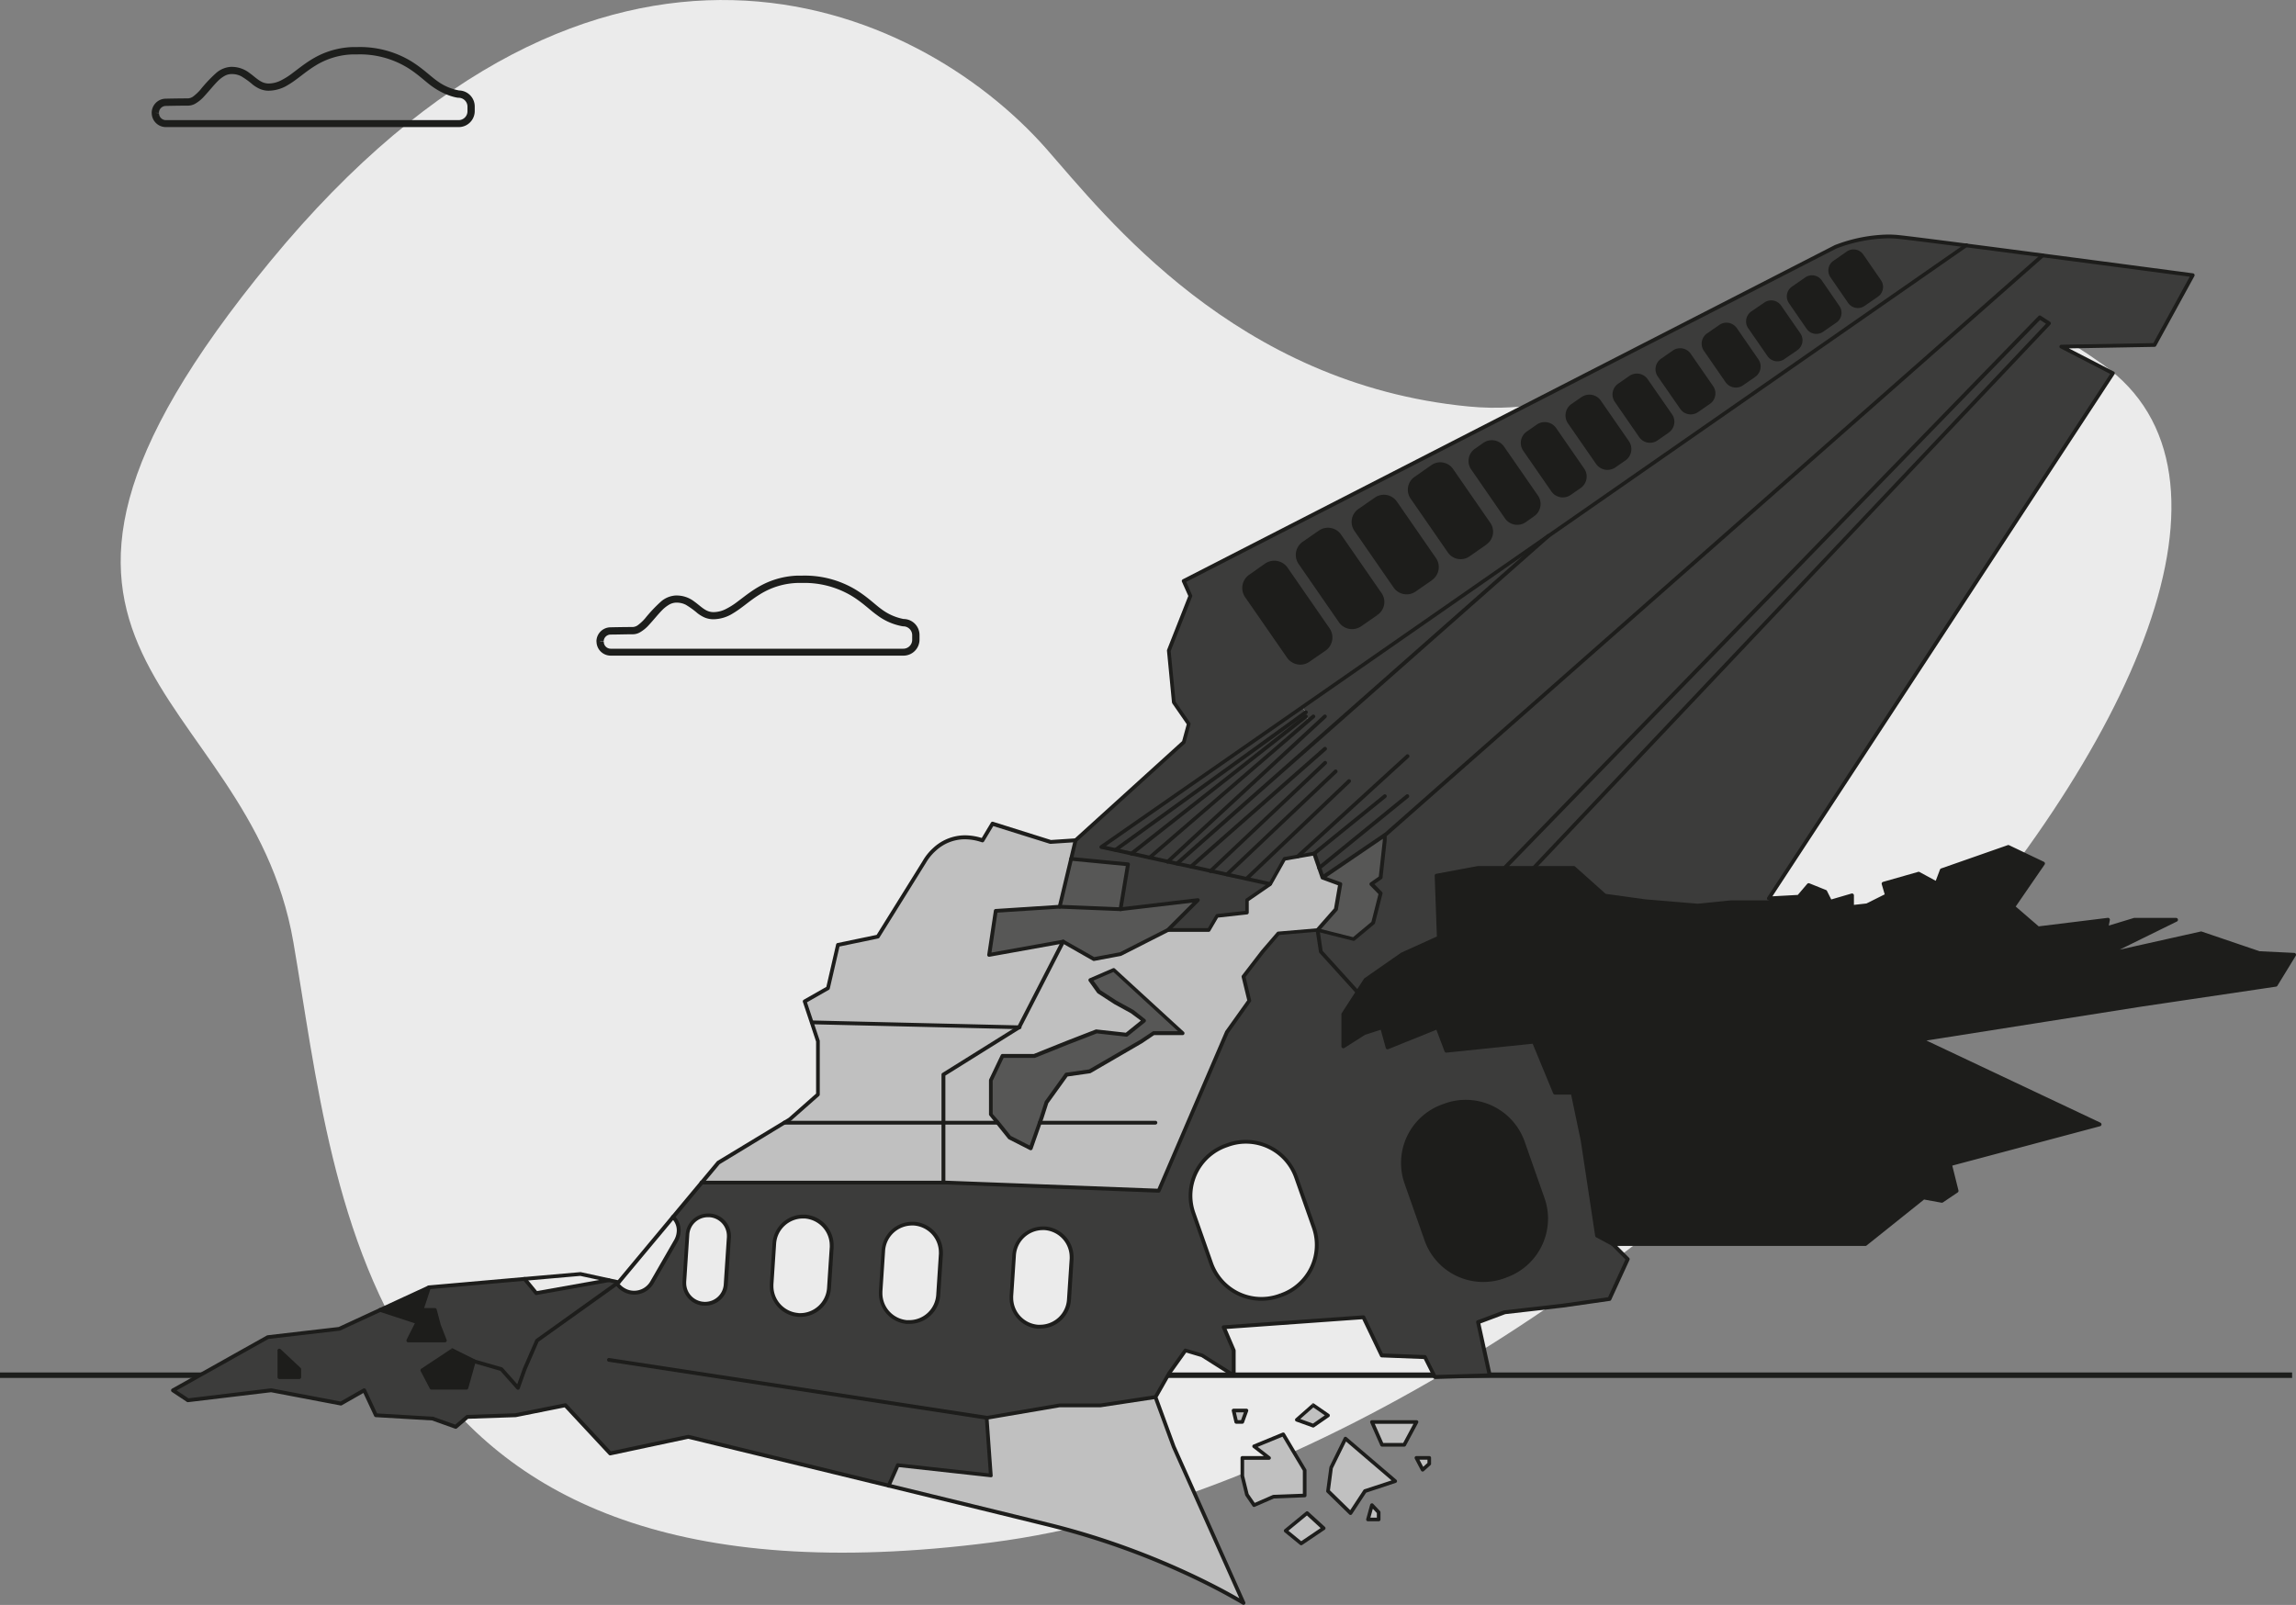<svg xmlns="http://www.w3.org/2000/svg" viewBox="0 0 774.84 541.75"><rect x="0" y="0" width="774.84" height="541.75" fill="#808080" stroke="none"/><defs><style>.cls-1{fill:#ebebeb;}.cls-2{fill:#1d1e1c;}.cls-3{fill:#1d1d1b;}.cls-4{fill:#3c3c3b;}.cls-5{fill:#575756;}.cls-6{fill:silver;}</style></defs><g id="Layer_2" data-name="Layer 2"><g id="Layer_1-2" data-name="Layer 1"><path class="cls-1" d="M353,50.09C309.21.57,202.15-46.48,91.38,88S83.81,230,99,318,121.68,548.1,334.7,520.64,813.35,196.54,709.62,123c-104.14-73.84-135.38,21.78-214,14.21S373.15,73,353,50.09Z"/><polyline class="cls-2" points="0 465.12 773.53 465.12 773.53 463.28 0 463.28"/><polygon class="cls-3" points="774.21 322.32 768.03 332.42 722.6 339.16 647.99 350.94 708.57 379.55 658.09 393.01 660.33 401.99 655.27 405.36 649.11 404.24 629.47 419.94 544.2 419.94 538.97 417.14 534.1 384.98 530.74 368.89 524.76 368.89 517.65 351.68 488.1 354.68 485.12 346.77 468.28 353.56 466.41 346.77 460.43 348.69 453.33 353.19 453.33 342.33 458.13 334.88 460.8 330.74 473.14 322.14 485.49 316.53 484.74 295.59 498.76 292.97 507.74 292.97 517.59 292.97 531.11 292.97 541.58 302.32 555.05 304.19 573 305.69 584.22 304.57 596.94 304.57 596.94 303.26 607.03 302.7 610.4 298.77 616 301.01 617.69 304.38 624.98 302.14 624.98 306.06 630.03 305.5 636.77 302.14 635.64 298.2 647.43 294.84 653.59 298.2 655.27 293.72 677.72 285.87 689.5 291.47 679.4 306.06 687.82 313.36 711.38 310.46 710.82 313.36 720.35 310.46 734.37 310.46 710.25 322.32 742.79 315.04 762.42 321.76 774.21 322.32"/><path class="cls-4" d="M740,92.89l-12.91,23.56-31.42.56,17.4,9L596.94,303.26v1.31H584.22L573,305.69l-18-1.5-13.47-1.87L531.11,293H517.59L691.46,109.16l-3.08-2L507.74,293h-9l-14,2.62.75,20.94-12.35,5.61-12.34,8.6-2.67,4.14L445.75,321.2l-1.12-7.28,12.2,3.08,6.59-5.5,2.53-9.93-3.09-3.17,3.09-2.16,1.4-12.62v-1.68l222-195.74C714.56,89.51,740,92.89,740,92.89Z"/><polygon class="cls-4" points="691.46 109.16 517.59 292.97 507.74 292.97 688.38 107.19 691.46 109.16"/><path class="cls-4" d="M402,292.52l-4.73-1L522.48,181l141-98.12c7.81,1,16.8,2.18,25.83,3.37l-222,195.74-21,14.3L445.18,293l-1.67-4.86-5.55,1-4.55.81-4.77,8.5-8-1.76L414,295.19,408.56,294Z"/><path class="cls-4" d="M663.48,82.83,522.48,181l-83,57.74L371.7,285.87l4.73,1,5.47,1.21,6.08,1.34,6.16,1.36,3.08.68,4.73,1,6.61,1.46,5.48,1.21,6.61,1.45,8,1.76-7.86,5.42V308l-10.09,1.12-2.81,4.78H394.14l10.1-10.1-26.09,3.08,2.52-15.15L361.5,289.9l1.51-6.28,36.46-33.1,1.68-6.17-5-7.29-1.68-17.39,7.3-18.51-2.25-5L619.38,83.35S630,78.87,640.69,80C643.6,80.29,652.33,81.4,663.48,82.83ZM633.41,99.6a3.34,3.34,0,0,0,.84-4.63l-6-8.72a3.34,3.34,0,0,0-4.63-.84L619,88.57a3.33,3.33,0,0,0-.84,4.63l6,8.72a3.34,3.34,0,0,0,4.63.84Zm-13.95,8.73a3.34,3.34,0,0,0,.85-4.63l-6-8.71a3.34,3.34,0,0,0-4.63-.85l-4.57,3.16a3.34,3.34,0,0,0-.84,4.63l6,8.72a3.36,3.36,0,0,0,4.64.84Zm-13.25,9.34a3.42,3.42,0,0,0,.87-4.77l-6.51-9.41a3.43,3.43,0,0,0-4.77-.86l-4.4,3a3.44,3.44,0,0,0-.87,4.77l6.51,9.41a3.44,3.44,0,0,0,4.77.87Zm-14.22,9a3.61,3.61,0,0,0,.91-5l-7.31-10.56a3.6,3.6,0,0,0-5-.91l-4.13,2.85a3.61,3.61,0,0,0-.92,5l7.32,10.57a3.6,3.6,0,0,0,5,.91Zm-15.31,9.16a3.69,3.69,0,0,0,.94-5.11L570,119.83a3.68,3.68,0,0,0-5.1-.94l-4,2.78a3.69,3.69,0,0,0-.94,5.1l7.58,11a3.68,3.68,0,0,0,5.1.93Zm-13.89,9.61a3.79,3.79,0,0,0,1-5.26l-8.22-11.88a3.82,3.82,0,0,0-5.28-1l-3.8,2.64a3.79,3.79,0,0,0-1,5.27l8.22,11.87a3.8,3.8,0,0,0,5.27,1Zm-14.63,9.44a4,4,0,0,0,1-5.62l-9.48-13.72a4.06,4.06,0,0,0-5.63-1l-3.39,2.34a4.07,4.07,0,0,0-1,5.64l9.48,13.7a4.05,4.05,0,0,0,5.63,1Zm-15.06,9.21a4.06,4.06,0,0,0,1-5.63l-9.49-13.71a4,4,0,0,0-5.62-1l-3.39,2.34a4.07,4.07,0,0,0-1,5.63l9.49,13.71a4.06,4.06,0,0,0,5.63,1Zm-15.74,9.62a4.39,4.39,0,0,0,1.11-6.09l-11.42-16.5A4.4,4.4,0,0,0,501,150l-2.84,2A4.4,4.4,0,0,0,497,158.1l11.43,16.5a4.4,4.4,0,0,0,6.09,1.12Zm-16.09,9.5a4.6,4.6,0,0,0,1.16-6.4l-12.58-18.19a4.61,4.61,0,0,0-6.4-1.16l-5.72,4a4.61,4.61,0,0,0-1.17,6.39L489.15,186a4.6,4.6,0,0,0,6.39,1.17Zm-18.37,12a4.7,4.7,0,0,0,1.19-6.52l-13.23-19.12a4.71,4.71,0,0,0-6.53-1.19l-5.57,3.86a4.7,4.7,0,0,0-1.18,6.52l13.22,19.11a4.71,4.71,0,0,0,6.54,1.19ZM464.5,207a4.76,4.76,0,0,0,1.2-6.6l-13.61-19.67a4.76,4.76,0,0,0-6.59-1.21l-5.5,3.81a4.75,4.75,0,0,0-1.2,6.59l13.62,19.68a4.75,4.75,0,0,0,6.6,1.19Zm-17.56,12.15a4.83,4.83,0,0,0,1.22-6.7L434,192a4.84,4.84,0,0,0-6.7-1.22l-5.37,3.72a4.81,4.81,0,0,0-1.22,6.69l14.15,20.45a4.83,4.83,0,0,0,6.7,1.22Z"/><path class="cls-3" d="M634.25,95a3.34,3.34,0,0,1-.84,4.63l-4.57,3.16a3.34,3.34,0,0,1-4.63-.84l-6-8.72a3.33,3.33,0,0,1,.84-4.63l4.57-3.16a3.34,3.34,0,0,1,4.63.84Z"/><path class="cls-3" d="M620.31,103.7a3.34,3.34,0,0,1-.85,4.63l-4.56,3.16a3.36,3.36,0,0,1-4.64-.84l-6-8.72a3.34,3.34,0,0,1,.84-4.63l4.57-3.16a3.34,3.34,0,0,1,4.63.85Z"/><path class="cls-3" d="M607.08,112.9a3.42,3.42,0,0,1-.87,4.77l-4.4,3a3.44,3.44,0,0,1-4.77-.87l-6.51-9.41a3.44,3.44,0,0,1,.87-4.77l4.4-3a3.43,3.43,0,0,1,4.77.86Z"/><path class="cls-3" d="M592.9,121.71a3.61,3.61,0,0,1-.91,5l-4.13,2.86a3.6,3.6,0,0,1-5-.91l-7.32-10.57a3.61,3.61,0,0,1,.92-5l4.13-2.85a3.6,3.6,0,0,1,5,.91Z"/><path class="cls-3" d="M577.62,130.76a3.69,3.69,0,0,1-.94,5.11l-4,2.78a3.68,3.68,0,0,1-5.1-.93l-7.58-11a3.69,3.69,0,0,1,.94-5.1l4-2.78a3.68,3.68,0,0,1,5.1.94Z"/><path class="cls-3" d="M563.75,140.22a3.79,3.79,0,0,1-1,5.26L559,148.12a3.8,3.8,0,0,1-5.27-1l-8.22-11.87a3.79,3.79,0,0,1,1-5.27l3.8-2.64a3.82,3.82,0,0,1,5.28,1Z"/><path class="cls-3" d="M549.19,149.3a4,4,0,0,1-1,5.62l-3.38,2.34a4.05,4.05,0,0,1-5.63-1l-9.48-13.7a4.07,4.07,0,0,1,1-5.64l3.39-2.34a4.06,4.06,0,0,1,5.63,1Z"/><path class="cls-4" d="M208.15,433.26a6.84,6.84,0,0,0,2.24,2.06l.15.09a6.94,6.94,0,0,0,9.45-2.54L228,419a6.51,6.51,0,0,0-.93-8.17l9.69-11.63H318.4l72.65,2.76,23-53.53,7.56-10.65-2-8.14,6.47-8.42,5.31-6.16,13.19-1.12,1.12,7.28,12.38,13.68-4.8,7.45v10.86l7.1-4.5,6-1.92,1.87,6.79,16.84-6.79,3,7.91,29.55-3,7.11,17.21h6L534.1,385,539,417.14l5.23,2.8,5,5.05-6.17,13.46-15.71,2.24-19.63,2.25-9,3.37,3.93,17.94-18.51.56-3.37-6.72-14.58-.56-6.18-12.91L412.94,448l3.36,7.86v8.4l-10.66-6.72L400,455.85l-5.61,7.84-4.49,7.86-18.51,2.8H357.64L333,478.56,334.4,498,303,494.55l-3.08,6.94C265.63,493.12,232.3,485,232.3,485l-26.37,5.61-15.14-16.27L174,477.72l-16.26.56-3.93,3.37-7.86-2.81-19.06-1.12-3.94-8.41-7.85,4.48-23.56-4.48-28,3.36-5-3.36,32-18,24.12-2.8,13.8-6.39,12.57,4.15-3.09,6.16h12.34l-2-5.15-1.4-5.16h-4.49l2.52-7.64L177,431.68h0l3.93,4.8,24.49-4.36h0l3.28.71Zm-48.22,26.23-7.29-3.64-10.1,6.72,3.08,5.9h11.79ZM508.22,430.6a20.43,20.43,0,0,0,12.46-26L514,385.46A20.45,20.45,0,0,0,488,373l-.84.3a20.44,20.44,0,0,0-12.46,26l6.74,19.16a20.43,20.43,0,0,0,26,12.45Zm-75.86,6.56a18,18,0,0,0,11-22.89l-5.94-16.87a18,18,0,0,0-22.88-11l-.74.26a18,18,0,0,0-11,22.89l5.94,16.88a18,18,0,0,0,22.89,11ZM361.67,425c0-.21,0-.43,0-.64a9.72,9.72,0,0,0-19.42-.63l-.91,13.8a9.73,9.73,0,0,0,19.41,1.28Zm-44.14-1.55c0-.22,0-.43,0-.64a9.73,9.73,0,0,0-19.43-.64l-.9,13.81a9.72,9.72,0,1,0,19.4,1.27ZM280.75,421c0-.21,0-.42,0-.63a9.73,9.73,0,0,0-19.43-.64l-.91,13.81a9.73,9.73,0,1,0,19.41,1.27ZM246,417.59a7,7,0,0,0-6.45-7.37h-.17a6.94,6.94,0,0,0-7.37,6.45l-1,16a6.94,6.94,0,0,0,6.45,7.36h.17A6.94,6.94,0,0,0,245,433.6ZM101,464.81v-2.65l-6.74-6.31v9Z"/><path class="cls-3" d="M534.12,158.5a4.06,4.06,0,0,1-1,5.63l-3.39,2.35a4.06,4.06,0,0,1-5.63-1l-9.49-13.71a4.07,4.07,0,0,1,1-5.63l3.39-2.34a4,4,0,0,1,5.62,1Z"/><polygon class="cls-4" points="394.14 290.81 387.99 289.45 441.78 243.08 440.7 241.83 440.03 240.91 440.7 240.42 439.49 238.69 522.48 180.95 397.23 291.49 394.14 290.81"/><path class="cls-3" d="M520.68,404.62a20.43,20.43,0,0,1-12.46,26l-.84.29a20.43,20.43,0,0,1-26-12.45l-6.74-19.16a20.44,20.44,0,0,1,12.46-26l.84-.3a20.45,20.45,0,0,1,26,12.46Z"/><path class="cls-3" d="M518.47,167.66a4.39,4.39,0,0,1-1.11,6.09l-2.84,2a4.4,4.4,0,0,1-6.09-1.12L497,158.1a4.4,4.4,0,0,1,1.12-6.09l2.84-2a4.4,4.4,0,0,1,6.09,1.12Z"/><path class="cls-3" d="M502.43,176.85a4.6,4.6,0,0,1-1.16,6.4l-5.73,4a4.6,4.6,0,0,1-6.39-1.17l-12.59-18.19a4.61,4.61,0,0,1,1.17-6.39l5.72-4a4.61,4.61,0,0,1,6.4,1.16Z"/><path class="cls-3" d="M484.09,188.74a4.7,4.7,0,0,1-1.19,6.52l-5.56,3.85a4.71,4.71,0,0,1-6.54-1.19l-13.22-19.11a4.7,4.7,0,0,1,1.18-6.52l5.57-3.86a4.71,4.71,0,0,1,6.53,1.19Z"/><polygon class="cls-5" points="467.35 281.94 467.35 283.62 465.95 296.24 462.86 298.4 465.95 301.57 463.43 311.5 456.83 317 444.63 313.92 450.8 306.9 452.26 298.4 446.31 296.24 467.35 281.94"/><path class="cls-3" d="M465.7,200.38a4.76,4.76,0,0,1-1.2,6.6L459,210.77a4.75,4.75,0,0,1-6.6-1.19L438.8,189.9a4.75,4.75,0,0,1,1.2-6.59l5.5-3.81a4.76,4.76,0,0,1,6.59,1.21Z"/><path class="cls-6" d="M318.4,379V362.72l25.53-16,14.87-28.93,10.36,5.89,9-1.69,16-8.12h13.74l2.81-4.78L420.78,308v-4.2l7.86-5.42,4.77-8.5,4.55-.81,5.55-1,1.67,4.86,1.13,3.27,5.95,2.16-1.46,8.5-6.17,7L431.44,315l-5.31,6.16-6.47,8.42,2,8.14-7.56,10.65-23,53.53-72.65-2.76Zm32.52,0,.59-1.65,1.68-5.24,6.73-9.35,7.85-1.13,17.4-10.09,4.2-2.81h9.82l-23.28-21.35-7.86,3.4,2.81,3.93,5.61,3.65,5.61,3.08,3.93,3.09-5.9,4.76L370,348.13l-10.09,3.93L349,356.46H338.32l-3.92,8.23v11.49l2.23,2.78,4.08,5.08,7.15,3.64Z"/><path class="cls-3" d="M448.16,212.43a4.83,4.83,0,0,1-1.22,6.7l-5.37,3.71a4.83,4.83,0,0,1-6.7-1.22l-14.15-20.45a4.81,4.81,0,0,1,1.22-6.69l5.37-3.72A4.84,4.84,0,0,1,434,192Z"/><polygon class="cls-4" points="440.7 241.83 441.78 243.08 387.99 289.45 381.9 288.11 440.7 241.83"/><polygon class="cls-4" points="439.49 238.69 440.7 240.42 440.03 240.91 376.43 286.9 371.7 285.87 439.49 238.69"/><polygon class="cls-4" points="440.03 240.91 440.7 241.83 381.9 288.11 376.43 286.9 440.03 240.91"/><path class="cls-6" d="M396.1,488.38l23.56,52.73S392.74,524.28,354,514.74c-14.18-3.49-34.31-8.41-54.13-13.25l3.08-6.94L334.4,498,333,478.56l24.65-4.21h13.78l18.51-2.8Z"/><polygon class="cls-5" points="404.24 303.82 394.14 313.92 378.15 322.04 369.16 323.73 358.8 317.84 333.84 322.32 336.08 307.46 357.64 306.06 378.15 306.9 404.24 303.82"/><polygon class="cls-5" points="399.19 348.69 389.37 348.69 385.17 351.5 367.77 361.59 359.92 362.71 353.19 372.07 351.51 377.31 350.92 378.96 347.86 387.68 340.71 384.04 336.63 378.96 334.4 376.19 334.4 364.69 338.32 356.46 348.98 356.46 359.92 352.06 370.01 348.13 380.11 349.25 386.01 344.49 382.08 341.4 376.47 338.32 370.86 334.67 368.05 330.74 375.91 327.34 399.19 348.69"/><polygon class="cls-5" points="380.67 291.75 378.15 306.9 357.64 306.06 361.5 289.9 380.67 291.75"/><path class="cls-6" d="M363,283.62l-1.51,6.28-3.86,16.16-21.56,1.4-2.24,14.86,25-4.48-14.87,28.93-70-1.67L271.57,338l7.85-4.49L282.79,319l13.46-2.8L312,290.91s6.16-11.78,19.63-7.29L335,278l19.63,6.17Z"/><polygon class="cls-6" points="343.93 346.77 318.4 362.71 318.4 378.96 264.71 378.96 266.51 377.87 276.05 369.45 276.05 351.5 273.92 345.1 343.93 346.77"/><polygon class="cls-6" points="318.4 378.96 318.4 399.18 236.78 399.18 242.4 392.45 264.71 378.96 318.4 378.96"/><polygon class="cls-3" points="159.93 459.49 157.41 468.47 145.62 468.47 142.54 462.57 152.64 455.85 159.93 459.49"/><polygon class="cls-3" points="148.15 447.32 150.12 452.47 137.78 452.47 140.86 446.31 128.29 442.16 144.78 434.52 142.26 442.16 146.75 442.16 148.15 447.32"/><polygon class="cls-3" points="101.03 462.16 101.03 464.81 94.29 464.81 94.29 455.85 101.03 462.16"/><path class="cls-3" d="M389.93,471.55l-.6.22,6.18,16.83v0l23.56,52.73.58-.26.34-.54s-27-16.88-65.82-26.45c-14.18-3.49-34.31-8.41-54.13-13.25-34.27-8.37-67.6-16.48-67.6-16.48h-.28l-26,5.53-14.9-16a.62.62,0,0,0-.59-.19l-16.78,3.36-16.21.56a.61.61,0,0,0-.39.15l-3.66,3.12-7.5-2.68-.18,0-18.69-1.1L123.48,469a.61.61,0,0,0-.38-.34.69.69,0,0,0-.51.05l-7.65,4.37-23.33-4.44h-.2L63.6,472l-4-2.66,31-17.38,24-2.79.2-.05,13.8-6.39L145,435.15l32.14-2.83,18.7-1.64,9.54,2.07,3.27.71a.64.64,0,0,0,.63-.21l18.35-22,9.69-11.63,5.55-6.65L265,379.51l1.8-1.1.1-.07,9.53-8.41a.64.64,0,0,0,.22-.48V351.5l0-.2-2.14-6.4-2.18-6.57,7.4-4.23a.61.61,0,0,0,.3-.41l3.28-14.19,13.06-2.72a.63.63,0,0,0,.41-.28l15.71-25.25,0,0v0a16.69,16.69,0,0,1,3.41-4.15,14.43,14.43,0,0,1,9.74-3.8,18,18,0,0,1,5.71,1,.64.64,0,0,0,.75-.28l3.1-5.18,19.16,6,.23,0,8.42-.56a.66.66,0,0,0,.39-.17L399.89,251a.64.64,0,0,0,.19-.3l1.68-6.17a.63.63,0,0,0-.09-.53l-4.95-7.16-1.65-17.07,7.24-18.37a.64.64,0,0,0,0-.49l-2-4.5L619.67,83.92l-.29-.57.24.59.37-.15a51.24,51.24,0,0,1,17.16-3.35,33.6,33.6,0,0,1,3.47.18c2.9.3,11.63,1.41,22.78,2.84,7.81,1,16.8,2.19,25.83,3.38,12.62,1.65,25.29,3.32,34.8,4.58l11.51,1.52,4.36.58.09-.63-.56-.31L726.7,115.82l-31.05.55a.63.63,0,0,0-.28,1.2l16.77,8.65L596.4,302.91a.65.65,0,0,0,0,.67.62.62,0,0,0,.58.31l10.1-.56a.63.63,0,0,0,.45-.22l3.07-3.58,4.95,2,1.58,3.15a.64.64,0,0,0,.76.33l6.46-2v3.06a.66.66,0,0,0,.22.48.62.62,0,0,0,.49.15l5.05-.56.22-.06,6.73-3.36a.63.63,0,0,0,.33-.75l-1-3.32,10.92-3.11,5.94,3.23a.6.6,0,0,0,.52,0,.63.63,0,0,0,.38-.37l1.58-4.21,21.91-7.67,10.87,5.17-9.67,14a.63.63,0,0,0,.1.84l8.42,7.3a.65.65,0,0,0,.5.15l22.68-2.79-.39,2a.63.63,0,0,0,.2.59.65.65,0,0,0,.61.14l9.45-2.87h11.19L710,321.75a.65.65,0,0,0-.32.79.65.65,0,0,0,.74.41l32.36-7.25,19.47,6.67.17,0,10.71.51-5.46,8.93-45.14,6.69h0l-74.61,11.78a.64.64,0,0,0-.18,1.2l59,27.87-48.81,13a.63.63,0,0,0-.45.77l2.13,8.54-4.47,3-5.91-1.07a.62.62,0,0,0-.51.13L629.25,419.3h-85a.64.64,0,0,0-.45,1.09l4.74,4.74-5.85,12.74-15.35,2.19-19.62,2.24-.15,0-9,3.37a.63.63,0,0,0-.4.73l3.76,17.2-17.33.52-3.19-6.36a.66.66,0,0,0-.55-.35l-14.19-.54-6-12.57A.65.65,0,0,0,460,444l-47.12,3.37a.65.65,0,0,0-.5.31.63.63,0,0,0,0,.58l3.31,7.74v7.12L406,457l-.16-.07-5.61-1.68a.62.62,0,0,0-.7.24l-5.61,7.84,0,.06-4.49,7.85a.64.64,0,0,0-.05.54l.6-.22.55.31L395,464l5.32-7.45,5.09,1.52L416,464.79a.64.64,0,0,0,1-.54v-8.4l-.06-.26-3-7,45.8-3.28,6,12.52a.65.65,0,0,0,.55.36l14.21.55,3.2,6.39a.63.63,0,0,0,.59.35l18.51-.56a.7.7,0,0,0,.48-.24.67.67,0,0,0,.12-.53l-3.81-17.41,8.39-3.15,19.56-2.23h0l15.71-2.25a.63.63,0,0,0,.49-.36l6.17-13.46a.64.64,0,0,0-.13-.72l-4-4h83.73a.63.63,0,0,0,.4-.14l19.41-15.53,5.88,1.07a.65.65,0,0,0,.47-.09l5-3.37a.64.64,0,0,0,.26-.69l-2.09-8.37,49.89-13.3a.64.64,0,0,0,.47-.55.66.66,0,0,0-.36-.64l-58.72-27.73,72.56-11.45h0l45.43-6.74a.62.62,0,0,0,.45-.3l6.18-10.09a.64.64,0,0,0-.52-1l-11.68-.56L743,314.44a.6.6,0,0,0-.35,0l-27.31,6.11,19.32-9.5a.64.64,0,0,0-.29-1.21h-14l-.18,0-8.53,2.59.36-1.86a.64.64,0,0,0-.7-.75L688,312.69,680.25,306,690,291.83a.6.6,0,0,0,.09-.52.61.61,0,0,0-.34-.41L678,285.29a.66.66,0,0,0-.48,0l-22.45,7.86a.6.6,0,0,0-.38.38l-1.43,3.79-5.52-3a.62.62,0,0,0-.48,0l-11.79,3.36a.65.65,0,0,0-.38.31.62.62,0,0,0-.05.48l1,3.42-6.16,3.08-4.23.47v-3.21a.64.64,0,0,0-.83-.61L618,303.61l-1.45-2.89a.6.6,0,0,0-.33-.3l-5.6-2.25a.65.65,0,0,0-.73.18l-3.18,3.73-8.57.47L713.59,126.33a.64.64,0,0,0-.24-.91L698.2,117.6l28.89-.52a.63.63,0,0,0,.55-.33l12.91-23.56a.65.65,0,0,0,0-.59.62.62,0,0,0-.49-.34s-25.43-3.38-50.68-6.69c-9-1.19-18-2.36-25.83-3.37-11.16-1.44-19.87-2.54-22.8-2.85-1.21-.12-2.42-.18-3.61-.18a52.27,52.27,0,0,0-18,3.59l0,0L399.18,195.54a.64.64,0,0,0-.3.83l2.15,4.8-7.2,18.26,0,.3,1.68,17.39.11.3,4.88,7.05-1.56,5.7L362.74,283l-8.07.54-19.52-6.14a.64.64,0,0,0-.74.28l-3.36,5.62.54.32.21-.6a19.32,19.32,0,0,0-6.12-1.06,15.78,15.78,0,0,0-10.81,4.33,17.94,17.94,0,0,0-3.48,4.32l.57.3-.54-.34-15.57,25-13.19,2.75a.62.62,0,0,0-.49.48l-3.3,14.32-7.62,4.34a.66.66,0,0,0-.29.76l2.36,7.06,2.09,6.3v17.56l-9.27,8.19-1.76,1.07L242.07,391.9l-.16.14-5.62,6.74L226.6,410.4l-18.1,21.73-2.9-.63L196,429.41h-.2L177,431.05l-32.25,2.84-.22.05L128,441.59l-13.71,6.34-24,2.79-.24.08-32,17.95a.65.65,0,0,0-.32.53.66.66,0,0,0,.28.56l5.05,3.36a.62.62,0,0,0,.42.1l28-3.35,23.46,4.47a.64.64,0,0,0,.43-.08l7.26-4.14,3.64,7.79a.66.66,0,0,0,.54.37l19,1.11,7.77,2.78a.65.65,0,0,0,.63-.12l3.76-3.22,16-.55h.1l16.48-3.3,14.9,16a.66.66,0,0,0,.6.19l26.37-5.62-.13-.62-.15.62,5.74,1.4,61.86,15.07c19.82,4.84,39.95,9.77,54.13,13.26a260.2,260.2,0,0,1,47.21,16.72c5.77,2.69,10.34,5.09,13.45,6.81,1.56.86,2.76,1.55,3.57,2l.91.54.3.19a.64.64,0,0,0,.92-.8l-23.55-52.71-6.16-16.81-.6.22.55.31Z"/><path class="cls-3" d="M517.59,293.61h13.28l10.29,9.19a.67.67,0,0,0,.34.16L555,304.82h0l17.94,1.49h.12l11.19-1.12h12.69a.64.64,0,0,0,0-1.27H584.15L573,305.05l-17.87-1.49-13.26-1.84-10.32-9.22a.62.62,0,0,0-.43-.16H517.59a.64.64,0,1,0,0,1.27Z"/><path class="cls-3" d="M544.5,419.38l-5-2.65-4.82-31.85v0l-3.36-16.08a.63.63,0,0,0-.62-.51h-5.56l-6.94-16.81a.63.63,0,0,0-.65-.39L488.53,354l-2.82-7.46a.63.63,0,0,0-.34-.36.6.6,0,0,0-.49,0l-16.17,6.52L467,346.6a.64.64,0,0,0-.31-.39.63.63,0,0,0-.5,0l-6,1.93-.14.07L454,352v-9.51l4.71-7.3,2.6-4,12.19-8.5,12.29-5.58a.64.64,0,0,0,.38-.6l-.73-20.4,13.42-2.5h8.92a.64.64,0,1,0,0-1.27h-9.09l-14,2.61a.64.64,0,0,0-.52.65l.74,20.52-12,5.43-.1.06-12.34,8.6-.17.18-2.67,4.13L452.79,342a.67.67,0,0,0-.1.34v10.86a.65.65,0,0,0,1,.54l7-4.45,5.28-1.7,1.69,6.15a.66.66,0,0,0,.33.4.63.63,0,0,0,.52,0l16.23-6.55,2.76,7.31a.65.65,0,0,0,.66.41l29.07-3,6.93,16.77a.64.64,0,0,0,.59.4h5.46l3.25,15.56,4.87,32.14a.64.64,0,0,0,.33.47l5.23,2.8a.64.64,0,1,0,.6-1.12Z"/><path class="cls-3" d="M306.28,446.27l0-.64a9.11,9.11,0,0,1-8.49-9.05c0-.2,0-.4,0-.61l.91-13.81a9.12,9.12,0,0,1,9.05-8.49l.61,0a9.1,9.1,0,0,1,8.49,9.06,5.24,5.24,0,0,1,0,.58h0l-.9,13.81a9.13,9.13,0,0,1-9.06,8.49l-.61,0,0,.64,0,.63c.23,0,.46,0,.69,0a10.4,10.4,0,0,0,10.33-9.67l.91-13.81-.64,0,.63.05c0-.25,0-.48,0-.69a10.39,10.39,0,0,0-9.68-10.34l-.69,0a10.38,10.38,0,0,0-10.32,9.68l-.91,13.81c0,.23,0,.46,0,.69a10.38,10.38,0,0,0,9.68,10.32Z"/><path class="cls-3" d="M269.5,443.85l0-.64a9.11,9.11,0,0,1-8.49-9c0-.2,0-.4,0-.61l.91-13.81a9.11,9.11,0,0,1,9-8.49l.6,0a9.12,9.12,0,0,1,8.5,9.07,5.24,5.24,0,0,1,0,.58h0l-.91,13.81a9.12,9.12,0,0,1-9.06,8.49l-.6,0,0,.64-.05.63c.23,0,.46,0,.69,0a10.4,10.4,0,0,0,10.34-9.67l.9-13.81-.63,0,.63.06c0-.25,0-.48,0-.69A10.39,10.39,0,0,0,271.72,410l-.69,0a10.38,10.38,0,0,0-10.32,9.68l-.91,13.81c0,.23,0,.46,0,.69a10.38,10.38,0,0,0,9.67,10.32Z"/><path class="cls-3" d="M237.61,440.05l0-.64h-.17l0,.64,0-.63a6.32,6.32,0,0,1-5.87-6.27c0-.14,0-.28,0-.42l1.05-16a6.28,6.28,0,0,1,6.26-5.86h.6l0-.64-.05.64a6.32,6.32,0,0,1,5.88,6.28c0,.13,0,.27,0,.41l-1.06,16a6.31,6.31,0,0,1-6.27,5.88l-.41,0h0l0,.64,0,.64h.49a7.58,7.58,0,0,0,7.54-7.06l1.07-16c0-.17,0-.33,0-.49a7.59,7.59,0,0,0-7.06-7.55h-.18l0,.63,0-.63-.51,0a7.57,7.57,0,0,0-7.53,7.06l-1.06,16c0,.16,0,.33,0,.5a7.58,7.58,0,0,0,7,7.54h.19l0-.64,0,.64Z"/><path class="cls-3" d="M226.65,411.27a5.51,5.51,0,0,1,1.75,4.06,6.66,6.66,0,0,1-.94,3.33l-8,13.89a6.31,6.31,0,0,1-5.47,3.14,6.15,6.15,0,0,1-3.11-.83l-.32.55.33-.54-.15-.09h0a6.26,6.26,0,0,1-2-1.87h0a3.57,3.57,0,0,1-.25-.38.64.64,0,1,0-1.08.68c.08.13.17.28.28.43h0a7.26,7.26,0,0,0,2.44,2.26l.32-.55-.34.54.16.1h0a7.56,7.56,0,0,0,10.32-2.77l8-13.89a8,8,0,0,0,1.1-4,6.81,6.81,0,0,0-2.14-5,.63.63,0,0,0-.9,0,.64.64,0,0,0,0,.9Z"/><path class="cls-3" d="M350.41,447.82l0-.64a9.1,9.1,0,0,1-8.48-9.07,5.82,5.82,0,0,1,0-.59l.91-13.8a9.12,9.12,0,0,1,9.07-8.5l.59,0a9.14,9.14,0,0,1,8.49,9.07,5.53,5.53,0,0,1,0,.59h0l-.91,13.81a9.11,9.11,0,0,1-9.07,8.48c-.2,0-.4,0-.6,0l0,.64,0,.64.68,0a10.39,10.39,0,0,0,10.34-9.68L362.3,425l-.63,0,.63.05c0-.25,0-.48,0-.69A10.39,10.39,0,0,0,352.65,414c-.23,0-.46,0-.68,0a10.4,10.4,0,0,0-10.35,9.68l-.9,13.8c0,.23,0,.46,0,.68a10.4,10.4,0,0,0,9.68,10.35Z"/><path class="cls-3" d="M508.22,430.6,508,430l-.84.29a19.46,19.46,0,0,1-6.5,1.12A19.83,19.83,0,0,1,482,418.22l-6.74-19.16a19.6,19.6,0,0,1-1.11-6.49,19.81,19.81,0,0,1,13.18-18.67l.84-.3a19.46,19.46,0,0,1,6.51-1.11,19.83,19.83,0,0,1,18.67,13.18l6.73,19.16a19.46,19.46,0,0,1,1.12,6.5A19.83,19.83,0,0,1,508,430l.21.6.21.6a21.09,21.09,0,0,0,14-19.87,20.65,20.65,0,0,0-1.19-6.92l-6.73-19.16a21.1,21.1,0,0,0-19.87-14,20.66,20.66,0,0,0-6.93,1.19l-.84.3a21,21,0,0,0-12.85,26.79l6.74,19.16a21,21,0,0,0,26.79,12.85l.85-.3Z"/><path class="cls-3" d="M432.36,437.16l-.21-.6-.74.27a17.36,17.36,0,0,1-22.08-10.59l-5.94-16.88a17.22,17.22,0,0,1-1-5.7A17.39,17.39,0,0,1,414,387.28l.74-.26a17.31,17.31,0,0,1,22.07,10.59l5.94,16.88a17.31,17.31,0,0,1-10.58,22.07h0l.21.6.21.6a18.6,18.6,0,0,0,11.36-23.7L438,397.19a18.65,18.65,0,0,0-17.58-12.42,18.45,18.45,0,0,0-6.12,1.05l-.75.26a18.66,18.66,0,0,0-12.41,17.58,18.45,18.45,0,0,0,1.05,6.12l5.94,16.88a18.67,18.67,0,0,0,17.57,12.42,18.46,18.46,0,0,0,6.13-1.05l.74-.27h0Z"/><path class="cls-3" d="M446.94,219.13l-.36-.52-5.37,3.71a4.12,4.12,0,0,1-2.36.74,4.19,4.19,0,0,1-3.45-1.8l-14.15-20.45A4.19,4.19,0,0,1,422.3,195l5.37-3.72a4.1,4.1,0,0,1,2.36-.73,4.18,4.18,0,0,1,3.45,1.79l14.15,20.45a4.2,4.2,0,0,1-1.05,5.82l.36.52.36.52a5.44,5.44,0,0,0,1.38-7.58l-14.15-20.45a5.47,5.47,0,0,0-7.59-1.39L421.58,194a5.44,5.44,0,0,0-1.38,7.58L434.35,222a5.47,5.47,0,0,0,4.5,2.35,5.35,5.35,0,0,0,3.09-1l5.36-3.71Z"/><path class="cls-3" d="M464.5,207l-.36-.53-5.49,3.8a4.13,4.13,0,0,1-5.71-1l-13.61-19.67a4.11,4.11,0,0,1,1-5.71l5.5-3.8a4,4,0,0,1,2.32-.72,4.09,4.09,0,0,1,3.38,1.76l13.62,19.67a4.13,4.13,0,0,1-1,5.71l.36.53.37.52a5.39,5.39,0,0,0,2.31-4.43,5.29,5.29,0,0,0-1-3l-13.61-19.67a5.38,5.38,0,0,0-7.48-1.37l-5.49,3.8a5.39,5.39,0,0,0-1.36,7.48l13.61,19.68a5.4,5.4,0,0,0,7.49,1.36l5.49-3.8Z"/><path class="cls-3" d="M482.9,195.26l-.36-.53L477,198.59a4.05,4.05,0,0,1-5.64-1l-13.22-19.12a4,4,0,0,1-.72-2.29,4.05,4.05,0,0,1,1.74-3.34L464.7,169a4.08,4.08,0,0,1,5.64,1l13.22,19.12a4,4,0,0,1,.72,2.29,4.05,4.05,0,0,1-1.74,3.34l.36.53.36.52a5.34,5.34,0,0,0,1.35-7.41l-13.22-19.11A5.34,5.34,0,0,0,467,167a5.29,5.29,0,0,0-3,.95l-5.57,3.85a5.32,5.32,0,0,0-1.34,7.41l13.22,19.12a5.35,5.35,0,0,0,7.42,1.35l5.56-3.86Z"/><path class="cls-3" d="M501.27,183.25l-.36-.52-5.73,4a3.85,3.85,0,0,1-2.24.7,4,4,0,0,1-3.27-1.7l-12.58-18.19a3.85,3.85,0,0,1-.7-2.24,4,4,0,0,1,1.7-3.27l5.72-4a4,4,0,0,1,5.51,1l12.59,18.2a4,4,0,0,1-1,5.5l.36.53.36.52a5.24,5.24,0,0,0,1.32-7.28L490.37,158.3a5.24,5.24,0,0,0-7.28-1.32l-5.73,4a5.27,5.27,0,0,0-2.25,4.32,5.16,5.16,0,0,0,.93,3l12.59,18.2a5.24,5.24,0,0,0,7.28,1.32l5.72-4Z"/><path class="cls-3" d="M633.41,99.6l-.37-.53-4.57,3.16a2.66,2.66,0,0,1-1.52.48,2.7,2.7,0,0,1-2.22-1.16l-6-8.71a2.78,2.78,0,0,1-.48-1.52,2.7,2.7,0,0,1,1.16-2.22L624,85.94a2.58,2.58,0,0,1,1.52-.48,2.68,2.68,0,0,1,2.22,1.16l6,8.71a2.68,2.68,0,0,1-.68,3.74l.37.53.36.52a4,4,0,0,0,1-5.52l-6-8.71a4,4,0,0,0-5.52-1l-4.56,3.16a4,4,0,0,0-1,5.51l6,8.72a4,4,0,0,0,5.52,1l4.57-3.16Z"/><path class="cls-3" d="M619.46,108.33l-.36-.53L614.54,111a2.69,2.69,0,0,1-3.75-.68l-6-8.71a2.61,2.61,0,0,1-.48-1.52,2.67,2.67,0,0,1,1.15-2.22L610,94.67a2.63,2.63,0,0,1,1.52-.48,2.73,2.73,0,0,1,2.23,1.16l6,8.71a2.7,2.7,0,0,1-.69,3.74l.36.53.36.52a4,4,0,0,0,1-5.51l-6-8.72a4,4,0,0,0-5.51-1l-4.57,3.16a4,4,0,0,0-1,5.52l6,8.71a4,4,0,0,0,5.52,1l4.56-3.16Z"/><path class="cls-3" d="M606.21,117.67l-.36-.52-4.4,3a2.7,2.7,0,0,1-1.58.49,2.81,2.81,0,0,1-2.31-1.19l-6.5-9.41h0a2.72,2.72,0,0,1-.5-1.58,2.81,2.81,0,0,1,1.2-2.31l4.4-3a2.92,2.92,0,0,1,1.59-.5,2.8,2.8,0,0,1,2.3,1.21l6.5,9.4a2.72,2.72,0,0,1,.5,1.58,2.76,2.76,0,0,1-1.2,2.3l.36.53.36.52a4.08,4.08,0,0,0,1-5.66l-6.5-9.4a4.06,4.06,0,0,0-5.66-1l-4.4,3a4.1,4.1,0,0,0-1.75,3.36,4,4,0,0,0,.72,2.31h0l6.51,9.41a4.05,4.05,0,0,0,3.35,1.75,4,4,0,0,0,2.3-.72l4.4-3Z"/><path class="cls-3" d="M592,126.71l-.37-.52L587.5,129a2.88,2.88,0,0,1-1.68.53,3,3,0,0,1-2.44-1.27l-7.31-10.57a3,3,0,0,1,.75-4.11l4.13-2.86a3,3,0,0,1,4.12.75l7.3,10.56a2.93,2.93,0,0,1,.53,1.68,3,3,0,0,1-1.28,2.44l.37.52.36.53a4.27,4.27,0,0,0,1.82-3.49,4.18,4.18,0,0,0-.75-2.4l-7.3-10.57a4.29,4.29,0,0,0-3.5-1.82,4.13,4.13,0,0,0-2.39.76l-4.13,2.85a4.23,4.23,0,0,0-1.08,5.89L582.33,129a4.25,4.25,0,0,0,3.49,1.82,4.18,4.18,0,0,0,2.4-.75l4.13-2.85Z"/><path class="cls-3" d="M576.68,135.87l-.36-.52-4,2.77a3,3,0,0,1-1.72.54,3.06,3.06,0,0,1-2.5-1.3l-7.57-11a3,3,0,0,1-.53-1.71,3.07,3.07,0,0,1,1.3-2.51l4-2.77a3,3,0,0,1,1.71-.54,3,3,0,0,1,2.51,1.31l7.57,10.94a3,3,0,0,1,.53,1.71,3,3,0,0,1-1.3,2.51l.36.52.37.52a4.32,4.32,0,0,0,1.09-6l-7.58-10.94a4.32,4.32,0,0,0-6-1.09l-4,2.78a4.31,4.31,0,0,0-1.1,6l7.58,10.94a4.28,4.28,0,0,0,3.54,1.85,4.34,4.34,0,0,0,2.45-.76l4-2.78Z"/><path class="cls-3" d="M562.79,145.48l-.36-.52-3.81,2.64h0a3.18,3.18,0,0,1-4.39-.8L546,134.93a3.16,3.16,0,0,1,.8-4.39h0l3.81-2.64h0a3.19,3.19,0,0,1,1.79-.55,3.13,3.13,0,0,1,2.6,1.35l8.22,11.88a3.07,3.07,0,0,1,.56,1.78,3.16,3.16,0,0,1-1.35,2.6l.36.52.36.53a4.45,4.45,0,0,0,1.91-3.65,4.39,4.39,0,0,0-.79-2.51L556.05,128a4.45,4.45,0,0,0-6.16-1.12h0l-3.8,2.64h0a4.43,4.43,0,0,0-1.91,3.65,4.39,4.39,0,0,0,.79,2.51l8.22,11.88a4.4,4.4,0,0,0,3.64,1.9,4.5,4.5,0,0,0,2.52-.78h0l3.8-2.64Z"/><path class="cls-3" d="M548.16,154.92l-.36-.53-3.39,2.35a3.41,3.41,0,0,1-4.73-.86l-9.49-13.71a3.36,3.36,0,0,1-.6-1.93,3.39,3.39,0,0,1,1.46-2.81l3.39-2.35a3.42,3.42,0,0,1,4.74.86l9.49,13.72a3.35,3.35,0,0,1,.6,1.92,3.39,3.39,0,0,1-1.47,2.81l.36.53.37.52a4.7,4.7,0,0,0,1.19-6.51l-9.49-13.71a4.7,4.7,0,0,0-6.52-1.18l-3.39,2.34a4.67,4.67,0,0,0-2,3.86,4.6,4.6,0,0,0,.82,2.66l9.49,13.7a4.69,4.69,0,0,0,6.51,1.18l3.39-2.34Z"/><path class="cls-3" d="M533.1,164.13l-.36-.52L529.35,166a3.43,3.43,0,0,1-4.75-.86l-9.48-13.71a3.37,3.37,0,0,1-.61-1.93,3.43,3.43,0,0,1,1.47-2.81l3.39-2.35a3.36,3.36,0,0,1,1.93-.6,3.4,3.4,0,0,1,2.81,1.47l9.48,13.7a3.37,3.37,0,0,1,.61,1.93,3.45,3.45,0,0,1-1.46,2.82l.36.52.36.53a4.7,4.7,0,0,0,2-3.87,4.64,4.64,0,0,0-.83-2.65l-9.48-13.71a4.71,4.71,0,0,0-3.86-2,4.61,4.61,0,0,0-2.65.83l-3.39,2.35a4.68,4.68,0,0,0-1.19,6.51l9.49,13.71a4.68,4.68,0,0,0,6.51,1.19l3.39-2.34Z"/><path class="cls-3" d="M517.36,173.75l-.36-.53-2.85,2a3.65,3.65,0,0,1-2.11.66,3.76,3.76,0,0,1-3.09-1.61l-11.42-16.5a3.65,3.65,0,0,1-.66-2.11,3.73,3.73,0,0,1,1.61-3.09l2.84-2a3.69,3.69,0,0,1,2.12-.66,3.75,3.75,0,0,1,3.09,1.61L518,168a3.74,3.74,0,0,1-1,5.2l.36.53.36.52a5,5,0,0,0,1.28-7l-11.42-16.5a5.06,5.06,0,0,0-4.14-2.16,5,5,0,0,0-2.84.89l-2.85,2a5,5,0,0,0-2.15,4.14,4.92,4.92,0,0,0,.88,2.83L507.9,175a5,5,0,0,0,4.14,2.15,5,5,0,0,0,2.84-.88l2.84-2Z"/><path class="cls-3" d="M350.92,379l.6.21.59-1.65v0l1.65-5.14,6.51-9.05,7.58-1.08.23-.08,17.39-10.1,0,0,4-2.7h9.63a.64.64,0,0,0,.43-1.11l-23.28-21.35a.63.63,0,0,0-.68-.11l-7.86,3.4a.59.59,0,0,0-.36.41.64.64,0,0,0,.09.54l2.81,3.93.17.17,5.61,3.64,0,0,5.57,3.06L385,344.5l-5.06,4.09-9.84-1.09-.3,0-10.09,3.92h0l-10.83,4.35H338.32a.64.64,0,0,0-.58.36l-3.92,8.23-.06.28v11.49a.63.63,0,0,0,.14.4l2.23,2.78,4.08,5.08.21.17,7.15,3.64a.59.59,0,0,0,.52,0,.58.58,0,0,0,.37-.38l3.06-8.72-.6-.21-.6-.21-2.82,8-6.38-3.26-4-5L335,376V364.83l3.69-7.74H349l.24,0,10.93-4.4-.23-.59.23.59,10-3.87,9.94,1.11a.61.61,0,0,0,.47-.14l5.9-4.76a.66.66,0,0,0,.23-.5.64.64,0,0,0-.24-.5l-3.92-3.09-.09-.06-5.6-3.07-5.49-3.57L369,331l6.75-2.92,21.77,20h-8.18a.6.6,0,0,0-.35.1l-4.19,2.8-17.27,10-7.73,1.1a.67.67,0,0,0-.43.26l-6.73,9.35-.09.18-1.67,5.23-.59,1.65Z"/><path class="cls-3" d="M361.44,290.53l18.49,1.79-2.32,13.92-19.94-.82a.65.65,0,0,0-.67.62.64.64,0,0,0,.61.66l20.51.84a.65.65,0,0,0,.66-.53l2.52-15.15a.63.63,0,0,0-.12-.5.61.61,0,0,0-.45-.24l-19.16-1.85a.63.63,0,1,0-.13,1.26Z"/><path class="cls-3" d="M378.23,307.53l24.26-2.86-8.73,8.72-15.82,8.05-8.67,1.62-10.16-5.77a.63.63,0,1,0-.63,1.1l10.36,5.9a.65.65,0,0,0,.43.07l9-1.69.17-.06,16-8.13.16-.11,10.1-10.1a.64.64,0,0,0-.53-1.08l-26.08,3.08a.64.64,0,0,0-.56.71.63.63,0,0,0,.71.55Z"/><path class="cls-3" d="M394.14,314.55h13.74a.63.63,0,0,0,.55-.31l2.64-4.5,9.78-1.08a.64.64,0,0,0,.57-.64v-3.87l7.58-5.22.19-.22,4.63-8.24,4.26-.75,5-.89,1.5,4.35,1.13,3.27a.64.64,0,0,0,.38.39l5.45,2-1.34,7.8-6.05,6.88a.64.64,0,0,0-.15.51l1.12,7.29a.68.68,0,0,0,.16.33l12.38,13.67a.64.64,0,1,0,.95-.85l-12.26-13.53-1-6.81,6-6.79a.6.6,0,0,0,.15-.31l1.46-8.5a.64.64,0,0,0-.41-.71l-5.66-2.05-1-3-1.67-4.87a.63.63,0,0,0-.71-.42l-5.55,1-4.55.8a.63.63,0,0,0-.44.32l-4.7,8.37-7.74,5.33a.65.65,0,0,0-.27.53v3.63l-9.53,1.06a.64.64,0,0,0-.48.31l-2.62,4.46H394.14a.64.64,0,0,0,0,1.27Z"/><path class="cls-3" d="M264.71,379.6H318.4a.64.64,0,0,0,0-1.28H264.71a.64.64,0,0,0,0,1.28"/><path class="cls-3" d="M236.78,399.82H318.4a.64.64,0,0,0,.45-.19.6.6,0,0,0,.19-.45V363.07l25.23-15.76.23-.25,14.86-28.93a.65.65,0,0,0-.05-.67.67.67,0,0,0-.63-.25l-24.08,4.33,2-13.48,21.05-1.36a.64.64,0,0,0,.58-.49l3.86-16.16,1.51-6.28a.65.65,0,0,0-.47-.77.64.64,0,0,0-.77.48l-1.5,6.27-3.76,15.71L336,306.83a.63.63,0,0,0-.59.54l-2.24,14.86a.65.65,0,0,0,.18.55.65.65,0,0,0,.56.17l23.69-4.26-14.19,27.63-25.38,15.86a.62.62,0,0,0-.3.54v35.83h-81a.64.64,0,0,0-.64.63.64.64,0,0,0,.64.64Z"/><path class="cls-3" d="M344,346.13l-70-1.67a.64.64,0,1,0,0,1.28l70,1.66a.64.64,0,1,0,0-1.27"/><path class="cls-3" d="M128.09,442.77,140,446.68l-2.76,5.51a.68.68,0,0,0,0,.62.63.63,0,0,0,.54.3h12.34a.63.63,0,0,0,.6-.86l-2-5.13L147.37,442a.64.64,0,0,0-.62-.47h-3.61l2.25-6.81a.64.64,0,0,0-1.21-.4L141.65,442a.66.66,0,0,0,.09.58.65.65,0,0,0,.52.26h4l1.28,4.69,0,.06,1.63,4.29H138.81l2.62-5.25a.65.65,0,0,0,0-.53.69.69,0,0,0-.39-.36l-12.57-4.14a.64.64,0,1,0-.4,1.21Z"/><path class="cls-3" d="M152.64,455.85l-.36-.53L142.19,462a.65.65,0,0,0-.22.83l3.09,5.89a.63.63,0,0,0,.56.34h11.79a.63.63,0,0,0,.61-.46l2.53-9a.65.65,0,0,0-.33-.74l-7.3-3.64a.62.62,0,0,0-.64,0l.36.53-.29.57,6.83,3.4-2.25,8H146l-2.64-5.05,9.62-6.4-.35-.53-.29.57Z"/><path class="cls-3" d="M94.29,455.85h-.63v9a.61.61,0,0,0,.18.45.64.64,0,0,0,.45.19H101a.64.64,0,0,0,.45-.19.63.63,0,0,0,.18-.45v-2.65a.63.63,0,0,0-.2-.47l-6.73-6.31a.65.65,0,0,0-.69-.12.64.64,0,0,0-.38.59h.63l-.43.46,6.53,6.12v1.75H94.93v-8.33h-.64l-.43.46Z"/><path class="cls-3" d="M300.48,501.74l2.89-6.51,31,3.42a.65.65,0,0,0,.51-.17A.64.64,0,0,0,335,498l-1.36-18.88,24-4.1h13.83l18.51-2.8a.64.64,0,0,0-.2-1.26l-18.45,2.79H357.53l-24.64,4.22a.63.63,0,0,0-.53.67l1.35,18.69-30.66-3.39a.63.63,0,0,0-.65.38l-3.08,6.94a.63.63,0,1,0,1.16.51Z"/><path class="cls-3" d="M428.78,297.78l-8-1.76-6.6-1.45-5.48-1.21-6.62-1.46-4.72-1-3.08-.68-6.16-1.36L382,287.49l-5.47-1.21-3.3-.72,66.6-46.35,83-57.74,141-98.11a.64.64,0,1,0-.73-1l-141,98.11-83,57.75-67.79,47.17a.64.64,0,0,0,.23,1.15l4.72,1,5.47,1.21,6.09,1.34,6.15,1.36,3.09.68,4.72,1,6.62,1.46,5.47,1.2,6.61,1.45,8,1.76a.64.64,0,0,0,.28-1.24Z"/><path class="cls-3" d="M507.74,293l.46.45L688.47,108l2,1.27L517.32,292.34h-9.58V293l.46.45-.46-.45v.64h9.85a.61.61,0,0,0,.46-.2L691.92,109.6a.64.64,0,0,0-.12-1l-3.08-2a.65.65,0,0,0-.8.09L507.28,292.53a.64.64,0,0,0,.46,1.08Z"/><path class="cls-3" d="M446.67,296.77l20-13.63v.45l-1.36,12.3-2.86,2a.64.64,0,0,0-.09,1l2.84,2.91-2.38,9.38-6.19,5.16-11.88-3-.21,0-13.19,1.12a.69.69,0,0,0-.43.22l-5.31,6.17,0,0-6.47,8.41a.65.65,0,0,0-.12.54l1.9,7.85L413.54,348l-.07.12-22.83,53.13-72.21-2.74a.64.64,0,1,0-.05,1.27L391,402.58a.64.64,0,0,0,.61-.39l23-53.46,7.52-10.61a.58.58,0,0,0,.1-.51l-1.89-7.84,6.28-8.17,5.12-6,12.83-1.09,12.09,3.06a.63.63,0,0,0,.56-.13l6.6-5.5a.61.61,0,0,0,.21-.34l2.52-9.92a.62.62,0,0,0-.16-.61l-2.56-2.63,2.47-1.72a.65.65,0,0,0,.27-.46l1.4-12.62v-1.75a.66.66,0,0,0-.34-.56.63.63,0,0,0-.66,0l-21,14.3a.64.64,0,0,0,.72,1Z"/><path class="cls-3" d="M467.77,282.42l222-195.74,0,0h0a.64.64,0,0,0-.9-.91h0l.44.45-.42-.47-222,195.73a.64.64,0,0,0,.84,1Z"/><path class="cls-3" d="M397.65,292,522.9,181.43a.64.64,0,1,0-.84-1L396.8,291a.63.63,0,0,0-.05.9.64.64,0,0,0,.9.06"/><path class="cls-3" d="M376.8,287.42l63.6-46,.67-.48a.64.64,0,0,0,.15-.89.63.63,0,0,0-.89-.14l-.68.48-63.6,46a.63.63,0,0,0-.14.88.64.64,0,0,0,.89.15Z"/><path class="cls-3" d="M382.29,288.61l58.8-46.28a.63.63,0,0,0,.11-.89.64.64,0,0,0-.9-.11l-58.8,46.28a.64.64,0,1,0,.79,1"/><path class="cls-3" d="M388.4,289.93l53.79-46.37,1.45-1.25a.62.62,0,0,0,.07-.89.64.64,0,0,0-.9-.07l-1.45,1.25L387.57,289a.64.64,0,0,0-.07.9.64.64,0,0,0,.9.06Z"/><path class="cls-3" d="M394.57,291.28l53-49a.64.64,0,0,0,0-.9.63.63,0,0,0-.9,0l-53,49a.64.64,0,1,0,.86.94"/><path class="cls-3" d="M402.37,293l45.2-39.75a.64.64,0,1,0-.84-1l-45.2,39.76a.62.62,0,0,0-.06.89.63.63,0,0,0,.9.06"/><path class="cls-3" d="M409,294.45,447.59,258a.64.64,0,1,0-.87-.93l-38.59,36.45a.64.64,0,1,0,.87.93"/><path class="cls-3" d="M414.48,295.65l36.75-34.85a.64.64,0,0,0-.87-.93L413.6,294.73a.64.64,0,0,0,.88.92"/><path class="cls-3" d="M421.09,297.1l34.64-33a.64.64,0,0,0,0-.9.63.63,0,0,0-.9,0l-34.64,33a.64.64,0,0,0,.88.92"/><path class="cls-3" d="M445.58,293.47l29.75-24.22a.64.64,0,0,0-.81-1l-29.74,24.22a.65.65,0,0,0-.09.9.63.63,0,0,0,.89.09"/><path class="cls-3" d="M443.91,288.6l23.84-19.35a.65.65,0,0,0,.09-.9.63.63,0,0,0-.89-.09l-23.84,19.35a.64.64,0,0,0,.8,1"/><path class="cls-3" d="M438.39,289.56l37-33.8a.64.64,0,1,0-.86-.94l-37,33.8a.64.64,0,0,0,0,.9.63.63,0,0,0,.9,0"/><path class="cls-3" d="M176.54,432.1l3.94,4.79a.62.62,0,0,0,.6.23l24.49-4.36a.63.63,0,1,0-.22-1.25l-24.13,4.29-3.69-4.51a.64.64,0,0,0-1,.81Z"/><path class="cls-3" d="M208.37,432.32l-.59.42L180.88,452l-.22.26-4.21,9.68v0l-1.89,5.3-4.88-5.51a.8.8,0,0,0-.3-.19l-9.26-2.66a.63.63,0,1,0-.35,1.22l9.08,2.62,5.48,6.17a.64.64,0,0,0,.6.2.61.61,0,0,0,.47-.41l2.24-6.29,4.13-9.5,26.76-19.12.59-.41a.65.65,0,0,0,.15-.89.64.64,0,0,0-.89-.15Z"/><path class="cls-3" d="M318.4,379.6h18.23a.64.64,0,0,0,0-1.28H318.4a.64.64,0,0,0,0,1.28"/><path class="cls-3" d="M350.92,379.6h39a.64.64,0,0,0,0-1.28h-39a.64.64,0,0,0,0,1.28"/><path class="cls-3" d="M333.09,477.93,205.56,458.39a.64.64,0,0,0-.2,1.26L332.9,479.19a.62.62,0,0,0,.72-.53.63.63,0,0,0-.53-.73"/><polygon class="cls-6" points="441.1 510.76 433.88 516.7 439.14 521 446.71 515.88 441.1 510.76"/><path class="cls-3" d="M441.1,510.76l-.39-.47-7.22,5.94a.62.62,0,0,0,0,.95l5.26,4.3a.62.62,0,0,0,.73,0l7.58-5.12a.61.61,0,0,0,.26-.46.62.62,0,0,0-.19-.5l-5.62-5.12a.6.6,0,0,0-.8,0l.39.47-.42.45,5,4.6-6.55,4.43-4.32-3.54,6.64-5.46-.39-.48-.42.45Z"/><polygon class="cls-6" points="449.24 495.38 448.17 503.33 455.77 510.76 460.64 503.33 470.83 499.96 463.26 493.48 454.05 485.61 449.24 495.38"/><path class="cls-3" d="M449.24,495.38l-.61-.08-1.07,7.95a.58.58,0,0,0,.18.52l7.6,7.43a.6.6,0,0,0,.49.17.61.61,0,0,0,.45-.27l4.76-7.25,10-3.31a.62.62,0,0,0,.41-.46.63.63,0,0,0-.21-.59L463.66,493l-9.21-7.87a.63.63,0,0,0-.53-.13.61.61,0,0,0-.42.33l-4.81,9.77-.06.19.61.08.55.27,4.46-9.06,8.61,7.36,6.75,5.77-9.16,3a.61.61,0,0,0-.32.25l-4.47,6.8-6.84-6.69,1-7.65-.6-.08.55.27Z"/><polygon class="cls-6" points="440.3 496.29 433.06 484.15 423.22 488.19 428.27 492.11 419.25 492.11 419.25 498.19 420.81 504.52 423.22 508.06 429.77 505.21 440.3 504.8 440.3 496.29"/><path class="cls-3" d="M440.3,496.29l.52-.31-7.23-12.14a.63.63,0,0,0-.76-.26L423,487.63a.6.6,0,0,0-.37.48.63.63,0,0,0,.23.57l3.64,2.81h-7.23a.65.65,0,0,0-.44.18.67.67,0,0,0-.18.44v6.08l0,.14,1.56,6.34.09.2,2.41,3.54a.61.61,0,0,0,.75.21l6.45-2.81,10.41-.4a.61.61,0,0,0,.59-.61v-8.51a.56.56,0,0,0-.09-.31l-.52.31h-.62v7.92l-9.93.38-.22.05-6.09,2.66-2.06-3-1.52-6.16v-5.39h8.41a.61.61,0,0,0,.58-.41.63.63,0,0,0-.21-.69l-4.21-3.26,8.38-3.44,7,11.69.53-.32h0Z"/><polygon class="cls-6" points="443.17 474.38 437.63 479.28 443.17 481.31 448.17 477.85 443.17 474.38"/><path class="cls-3" d="M443.17,474.38l-.4-.46-5.55,4.9a.61.61,0,0,0,.19,1l5.55,2a.59.59,0,0,0,.56-.07l5-3.46a.62.62,0,0,0,0-1l-5-3.46a.62.62,0,0,0-.75,0l.4.46-.35.51,4.27,2.95-4,2.78-4.28-1.56,4.78-4.22-.41-.46-.35.51Z"/><polygon class="cls-6" points="462.99 479.97 466.39 487.67 473.89 487.67 478.02 479.97 462.99 479.97"/><path class="cls-3" d="M463,480l-.56.25,3.4,7.7a.62.62,0,0,0,.56.36h7.5a.61.61,0,0,0,.54-.32l4.13-7.7a.61.61,0,0,0,0-.6.63.63,0,0,0-.53-.3H463a.61.61,0,0,0-.56.86L463,480v.61h14l-3.47,6.47h-6.73l-3.24-7.33L463,480v0Z"/><polygon class="cls-6" points="462.99 508.06 461.65 512.9 465.26 512.9 465.26 510.48 462.99 508.06"/><path class="cls-3" d="M463,508.06l-.6-.16-1.33,4.84a.61.61,0,0,0,.59.77h3.61a.6.6,0,0,0,.43-.18.57.57,0,0,0,.18-.43v-2.42a.61.61,0,0,0-.17-.42l-2.27-2.42a.59.59,0,0,0-.59-.17.61.61,0,0,0-.45.43l.6.16-.45.42,2.1,2.24v1.57h-2.19l1.13-4.07-.59-.16-.45.42Z"/><polygon class="cls-6" points="478.02 492.11 480.13 496.11 482.35 494.11 482.35 492.11 478.02 492.11"/><path class="cls-3" d="M478,492.11l-.54.28,2.1,4a.61.61,0,0,0,.44.32.62.62,0,0,0,.52-.15l2.22-2a.6.6,0,0,0,.21-.45v-2a.61.61,0,0,0-.62-.62H478a.64.64,0,0,0-.53.3.61.61,0,0,0,0,.6l.54-.28v.61h3.72v1.11l-1.44,1.29-1.74-3.3-.54.29v0Z"/><polygon class="cls-6" points="420.65 476.12 416.3 476.12 417.2 479.97 419.25 479.97 420.65 476.12"/><path class="cls-3" d="M420.65,476.12v-.61H416.3a.61.61,0,0,0-.6.75l.9,3.85a.62.62,0,0,0,.6.47h2.05a.61.61,0,0,0,.57-.4l1.4-3.85a.61.61,0,0,0-.57-.82v.61l-.58-.21-1.25,3.45h-1.13l-.62-2.62h3.58v-.62l-.58-.21Z"/><path class="cls-2" d="M52.42,38.11H51.2A4.78,4.78,0,0,0,56,42.9h98.8a5.41,5.41,0,0,0,5.41-5.41V35.94a5.41,5.41,0,0,0-5.41-5.41v1.22l.11-1.22,0,.35,0-.35h0l0,.35,0-.35a17.9,17.9,0,0,1-7.6-3.37c-2.05-1.44-4.85-4.29-9-6.76a33.38,33.38,0,0,0-17.53-4.52c-.52,0-1.06,0-1.61,0a28.24,28.24,0,0,0-10.32,2.26c-4.27,1.85-7.35,4.47-10.12,6.52a23.8,23.8,0,0,1-4,2.53,9.48,9.48,0,0,1-4.07,1A5.34,5.34,0,0,1,88,27.45c-1.22-.67-2.4-1.82-3.89-2.88a9.72,9.72,0,0,0-5.87-2h-.33a8.33,8.33,0,0,0-4.89,2,47.38,47.38,0,0,0-5.41,5.73,16,16,0,0,1-2.29,2.17,3.33,3.33,0,0,1-1.87.74c-2.49,0-5.38.05-7.58.1a4.79,4.79,0,0,0-4.68,4.79h2.45a2.34,2.34,0,0,1,2.28-2.34c2.19-.05,5.07-.1,7.53-.1a5.11,5.11,0,0,0,2.29-.58A12.23,12.23,0,0,0,69,32.41c1.51-1.62,3-3.51,4.47-5a10.78,10.78,0,0,1,2.26-1.75A4.84,4.84,0,0,1,78,25h.26a6.77,6.77,0,0,1,3.14.74,27.1,27.1,0,0,1,3.93,2.85A11.69,11.69,0,0,0,87.66,30a7.55,7.55,0,0,0,3,.62,12.74,12.74,0,0,0,6.63-2c3-1.77,5.6-4.26,8.93-6.32a25.22,25.22,0,0,1,13-3.94l1.52,0a30.85,30.85,0,0,1,16.28,4.19c3.88,2.28,6.49,5,8.85,6.65,4.78,3.39,8.61,3.79,8.77,3.8h.12a3,3,0,0,1,3,3v1.55a3,3,0,0,1-3,3H56a2.34,2.34,0,0,1-2.34-2.34Z"/><path class="cls-2" d="M202.53,216.52h-1.22a4.78,4.78,0,0,0,4.79,4.79h98.8a5.41,5.41,0,0,0,5.41-5.41v-1.55a5.41,5.41,0,0,0-5.41-5.41v1.23l.12-1.23,0,.35,0-.34h0l0,.35,0-.34a18.06,18.06,0,0,1-7.6-3.37c-2.05-1.45-4.84-4.3-9-6.76a33.37,33.37,0,0,0-17.53-4.53l-1.61,0A28,28,0,0,0,259,196.57c-4.27,1.85-7.36,4.48-10.13,6.53a24,24,0,0,1-4,2.52,9.2,9.2,0,0,1-4.07,1,5.24,5.24,0,0,1-2.66-.72c-1.22-.67-2.39-1.82-3.89-2.89a9.69,9.69,0,0,0-5.87-2H228a8.33,8.33,0,0,0-4.89,2,48.91,48.91,0,0,0-5.41,5.73,14.91,14.91,0,0,1-2.29,2.17,3.25,3.25,0,0,1-1.87.74c-2.49,0-5.38.05-7.58.1a4.79,4.79,0,0,0-4.68,4.79h2.45a2.34,2.34,0,0,1,2.28-2.34c2.2,0,5.07-.1,7.53-.1a4.87,4.87,0,0,0,2.29-.58,12.19,12.19,0,0,0,3.26-2.67c1.51-1.62,3-3.52,4.47-5a11.5,11.5,0,0,1,2.26-1.75,5,5,0,0,1,2.26-.68h.25a6.74,6.74,0,0,1,3.14.74,27.88,27.88,0,0,1,3.93,2.85,11.72,11.72,0,0,0,2.34,1.41,7.73,7.73,0,0,0,3,.61,12.65,12.65,0,0,0,6.63-2c3-1.77,5.6-4.26,8.93-6.31a25.31,25.31,0,0,1,13-3.95l1.52,0a31,31,0,0,1,16.28,4.19c3.88,2.29,6.49,5,8.85,6.65a20.1,20.1,0,0,0,8.77,3.81h.12a3,3,0,0,1,3,3v1.55a3,3,0,0,1-3,3H206.1a2.34,2.34,0,0,1-2.34-2.34h-1.23Z"/></g></g></svg>